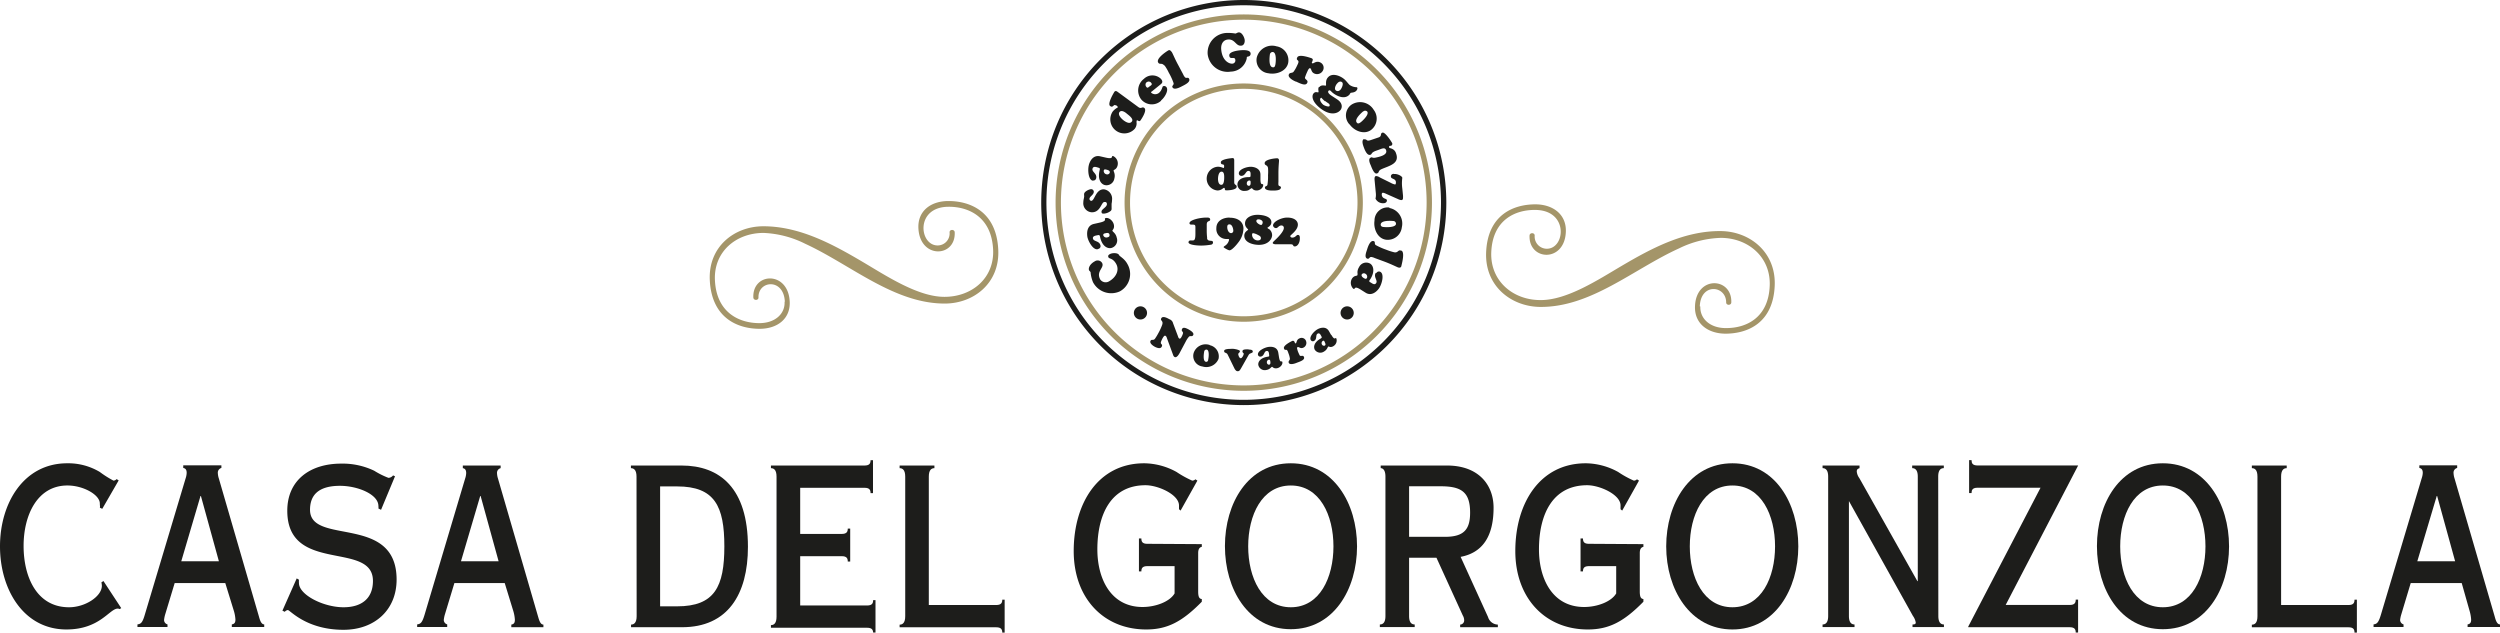 <svg id="Livello_1" data-name="Livello 1" xmlns="http://www.w3.org/2000/svg" viewBox="0 0 379.41 96"><defs><style>.cls-1{fill:#1d1d1b;}.cls-2,.cls-3{fill:#a49569;}.cls-2{fill-rule:evenodd;}</style></defs><path class="cls-1" d="M365.92,568.73l-.37-.17c.06-.13,0-.33,0-.64,0-1.31-2.49-2.73-4.92-2.73-4.58,0-6.65,4.52-6.65,9.17s1.95,9.21,6.74,9.31c2.52.07,5.14-1.62,5.14-3.27a3,3,0,0,0-.07-.51l.31-.2,2.7,4.11-.24.14c-.06,0-.15-.07-.28-.07-1.27,0-2.7,3.17-7.8,3.17-6.5,0-10.08-6.07-10.08-12.61s3.58-12.61,10.2-12.61a9.33,9.33,0,0,1,4.95,1.32,15.3,15.3,0,0,0,2.07,1.31.69.69,0,0,0,.48-.23l.31.2Z" transform="translate(-350.4 -491.51)"/><path class="cls-1" d="M376.91,580l-1.46,4.82a4.68,4.68,0,0,0-.15.77.69.69,0,0,0,.52.68v.4h-4.56v-.4c.52-.07.76-.24,1.12-1.48l6.2-20.71a2.85,2.85,0,0,0,.15-.8c0-.41-.12-.68-.52-.75v-.4H384v.4a.73.73,0,0,0-.54.78,3.05,3.05,0,0,0,.15.81l6.07,20.9c.15.54.34,1.25.82,1.25v.4h-4.92v-.4c.43-.07.55-.3.55-.74a5.78,5.78,0,0,0-.21-1.22L384.59,580Zm1-3.31h5.71l-2.73-9.91h-.06Z" transform="translate(-350.4 -491.51)"/><path class="cls-1" d="M395.43,579.29l.34.2a2.85,2.85,0,0,0,0,.5c0,1.79,3.7,3.68,6.77,3.68,2.64,0,4.46-1.25,4.46-4,0-6.13-13-1-13-10.65,0-4.59,3.4-7.15,8.19-7.15a11.09,11.09,0,0,1,5,1.08,12.5,12.5,0,0,0,2.16,1.08.91.91,0,0,0,.7-.37l.3.13-2.12,5.09-.4-.2a1.38,1.38,0,0,0,0-.37c0-1.79-3.16-3.07-5.83-3.07-3.43,0-4.55,1.55-4.55,3.64,0,5.47,13.14.58,13.14,10.59,0,4.55-3.27,7.62-8.07,7.62-5.65,0-8.11-3-8.44-3a.74.74,0,0,0-.46.27l-.36-.17Z" transform="translate(-350.4 -491.51)"/><path class="cls-1" d="M419.36,580l-1.46,4.82a4.68,4.68,0,0,0-.15.77.71.71,0,0,0,.52.68v.4h-4.56v-.4c.52-.07.76-.24,1.13-1.48L421,564.11a2.85,2.85,0,0,0,.15-.8c0-.41-.12-.68-.51-.75v-.4h5.74v.4a.73.73,0,0,0-.55.78,3.05,3.05,0,0,0,.15.81l6.07,20.9c.16.54.34,1.25.82,1.25v.4H428v-.4c.42-.07.54-.3.54-.74a5.78,5.78,0,0,0-.21-1.22L427,580Zm1-3.31h5.71l-2.73-9.91h-.06Z" transform="translate(-350.4 -491.51)"/><path class="cls-1" d="M447,563.84c0-1-.4-1.28-.85-1.28v-.4h7.68c5.83,0,10.08,3.44,10.08,12.34,0,7.25-3.1,12.2-10,12.2h-7.74v-.4c.45,0,.85-.27.85-1.28Zm3.58,19.69h2.58c5.71,0,7.17-3,7.17-9.1s-1.46-9.1-7.17-9.1h-2.58Z" transform="translate(-350.4 -491.51)"/><path class="cls-1" d="M468.25,563.84c0-1-.39-1.28-.85-1.28v-.4h14.21c.76,0,.91-.34.91-.81h.37v5h-.37c0-.47-.15-.81-.91-.81h-9.77v7h6.31c.76,0,.91-.34.91-.81h.37v5h-.37c0-.48-.15-.81-.91-.81h-6.31v7.48H482c.76,0,.91-.34.91-.81h.36v5h-.36c0-.47-.15-.81-.91-.81H467.4v-.4c.46,0,.85-.27.85-1.28Z" transform="translate(-350.4 -491.51)"/><path class="cls-1" d="M487.78,563.84c0-1-.4-1.28-.85-1.28v-.4h5.28v.4c-.45,0-.85.27-.85,1.28v19.49h10.23c.76,0,.92-.34.92-.81h.36v5h-.36c0-.47-.16-.81-.92-.81H486.93v-.4c.45,0,.85-.27.85-1.28Z" transform="translate(-350.4 -491.51)"/><path class="cls-1" d="M532.79,574.09v.41c-.34.07-.55.34-.55.94v5.84c0,.84.18,1.11.55,1.14v.41c-3,3.06-5.26,4.21-8.44,4.21-6.5,0-11-4.79-11-11.9,0-7.32,3.77-13.32,10.69-13.32a10.35,10.35,0,0,1,4.92,1.32,15.53,15.53,0,0,0,2.37,1.31.7.7,0,0,0,.49-.2l.3.2L529.57,569l-.24-.21v-.57c0-1.65-3.16-3.07-5.08-3.07-5.22,0-7.31,4.39-7.31,9.75,0,4.38,2,8.73,6.86,8.73,2,0,4.13-.81,4.86-2.06v-4.14h-4.13c-.76,0-.91.33-.91.8h-.37v-5h.37c0,.48.15.81.91.81Z" transform="translate(-350.4 -491.51)"/><path class="cls-1" d="M546.3,561.82c6.47,0,10.05,6.07,10.05,12.61S552.77,587,546.3,587s-10-6.07-10-12.61S539.83,561.82,546.3,561.82Zm0,21.85c4.4,0,6.47-4.52,6.47-9.24s-2.07-9.24-6.47-9.24-6.47,4.52-6.47,9.24S541.9,583.67,546.3,583.67Z" transform="translate(-350.4 -491.51)"/><path class="cls-1" d="M564.25,576.15V585c0,1,.39,1.28.85,1.28v.4h-5.29v-.4c.46,0,.85-.27.85-1.28V563.84c0-1-.39-1.28-.72-1.28v-.4H570c4.86,0,7.07,3,7.07,6.4,0,4.46-1.76,6.85-5,7.46l4.16,9.13a1.59,1.59,0,0,0,1.49,1.15v.4H572v-.4a.63.63,0,0,0,.61-.64,1.48,1.48,0,0,0-.21-.74l-4-8.77Zm0-3.17h5.46c2.92,0,3.8-1.18,3.8-3.67,0-3.11-1.31-4-4.46-4h-4.8Z" transform="translate(-350.4 -491.51)"/><path class="cls-1" d="M599.81,574.09v.41c-.34.07-.55.34-.55.94v5.84c0,.84.18,1.11.55,1.14v.41c-3,3.06-5.26,4.21-8.44,4.21-6.5,0-11-4.79-11-11.9,0-7.32,3.77-13.32,10.69-13.32a10.35,10.35,0,0,1,4.92,1.32,15,15,0,0,0,2.37,1.31.66.66,0,0,0,.48-.2l.31.2L596.59,569l-.25-.21v-.57c0-1.65-3.15-3.07-5.07-3.07-5.22,0-7.31,4.39-7.31,9.75,0,4.38,2,8.73,6.86,8.73,2,0,4.13-.81,4.86-2.06v-4.14h-4.13c-.76,0-.91.33-.91.8h-.37v-5h.37c0,.48.15.81.91.81Z" transform="translate(-350.4 -491.51)"/><path class="cls-1" d="M613.32,561.82c6.47,0,10,6.07,10,12.61s-3.58,12.61-10,12.61-10.05-6.07-10.05-12.61S606.85,561.82,613.32,561.82Zm0,21.85c4.4,0,6.47-4.52,6.47-9.24s-2.07-9.24-6.47-9.24-6.47,4.52-6.47,9.24S608.92,583.67,613.32,583.67Z" transform="translate(-350.4 -491.51)"/><path class="cls-1" d="M644.57,585c0,1,.39,1.28.85,1.28v.4h-4.77v-.4c.36,0,.49-.07.49-.3a2.38,2.38,0,0,0-.43-1L631,567.55H631V585c0,1,.4,1.28.85,1.28v.4H627v-.4c.45,0,.85-.27.85-1.28V563.84c0-1-.4-1.28-.85-1.28v-.4h5.61v.4c-.3.1-.42.21-.42.51a2,2,0,0,0,.39,1l8.81,15.64h.06V563.84c0-1-.4-1.28-.85-1.28v-.4h4.8v.4c-.46,0-.85.27-.85,1.28Z" transform="translate(-350.4 -491.51)"/><path class="cls-1" d="M660.08,565.53h-9.56c-.76,0-.91.34-.91.81h-.37v-5h.37c0,.47.15.81.91.81h15.27l-11,21.17h9.72c.76,0,.91-.34.91-.81h.36v5h-.36c0-.47-.15-.81-.91-.81h-15.4v-.1Z" transform="translate(-350.4 -491.51)"/><path class="cls-1" d="M678.64,561.82c6.47,0,10.05,6.07,10.05,12.61S685.11,587,678.64,587s-10-6.07-10-12.61S672.17,561.82,678.64,561.82Zm0,21.85c4.4,0,6.47-4.52,6.47-9.24s-2.07-9.24-6.47-9.24-6.47,4.52-6.47,9.24S674.24,583.67,678.64,583.67Z" transform="translate(-350.4 -491.51)"/><path class="cls-1" d="M693,563.84c0-1-.39-1.28-.85-1.28v-.4h5.29v.4c-.46,0-.85.27-.85,1.28v19.49h10.23c.76,0,.91-.34.91-.81h.36v5h-.36c0-.47-.15-.81-.91-.81H692.15v-.4c.46,0,.85-.27.85-1.28Z" transform="translate(-350.4 -491.51)"/><path class="cls-1" d="M716.26,580l-1.45,4.82a4.61,4.61,0,0,0-.16.77.71.71,0,0,0,.52.68v.4h-4.55v-.4c.51-.07.75-.24,1.12-1.48l6.19-20.71a2.83,2.83,0,0,0,.16-.8c0-.41-.13-.68-.52-.75v-.4h5.74v.4a.73.73,0,0,0-.55.78,3.05,3.05,0,0,0,.15.81l6.08,20.9c.15.54.33,1.25.82,1.25v.4h-4.92v-.4c.42-.07.54-.3.54-.74a5.78,5.78,0,0,0-.21-1.22L724,580Zm1-3.31H723l-2.73-9.91h-.06Z" transform="translate(-350.4 -491.51)"/><path class="cls-2" d="M608.37,538c.13-3.62,4-3.18,4-.59,0,.47.76.48.78,0,.14-3.83-5.34-4.14-5.51.58-.1,2.59,1.89,4.13,4.6,4.16,3.38,0,7.28-1.6,7.5-7.34.18-5.07-3.81-8.19-8.19-8.23-5.53-.05-10.51,2.62-15,5.26-3.56,2.09-8.34,5.25-12.38,5.21-4.2,0-7.61-2.94-7.45-7.23.19-4.94,3.62-6.48,6.69-6.45,5.08.05,4.55,5.84,1.78,5.89a1.85,1.85,0,0,1-1.88-2c0-.48-.76-.48-.78,0-.14,3.83,5.33,4.14,5.51-.58.1-2.59-1.9-4.14-4.6-4.16-3.38,0-7.28,1.6-7.5,7.33-.19,5.08,3.8,8.19,8.19,8.24,7.73.07,14.16-5.74,21.1-8.89a15.4,15.4,0,0,1,6.31-1.59c4.2,0,7.61,2.95,7.44,7.24-.18,4.93-3.62,6.48-6.68,6.45-2.38,0-3.92-1.44-3.85-3.27" transform="translate(-350.4 -491.51)"/><path class="cls-2" d="M469.51,537.29c-.17-3.62-4.08-3.22-4-.62,0,.47-.75.47-.78,0-.17-3.84,5.3-4.1,5.52.62.12,2.59-1.86,4.12-4.56,4.12-3.38,0-7.3-1.66-7.57-7.4-.23-5.07,3.73-8.15,8.12-8.16,5.53,0,10.53,2.72,15.07,5.4,3.58,2.11,8.39,5.32,12.43,5.31,4.2,0,7.58-2.87,7.38-7.16-.23-4.94-3.68-6.52-6.74-6.51-5.08,0-4.5,5.8-1.73,5.87a1.82,1.82,0,0,0,1.86-2c0-.47.76-.47.78,0,.18,3.84-5.29,4.1-5.51-.62-.12-2.6,1.86-4.12,4.56-4.12,3.38,0,7.3,1.66,7.56,7.4.24,5.07-3.72,8.15-8.11,8.16-7.73,0-14.22-5.86-21.18-9.07a15.48,15.48,0,0,0-6.33-1.65c-4.2,0-7.58,2.88-7.38,7.17.23,4.94,3.69,6.52,6.75,6.52,2.37,0,3.91-1.41,3.82-3.24" transform="translate(-350.4 -491.51)"/><path class="cls-1" d="M535.17,520.42a1.3,1.3,0,0,0,.67-.2c.16-.11.26-.2.32-.2.23,0,0,.38.33.38.08,0,1.59,0,1.59-.56,0-.36-.37-.2-.37-.68v-3.29c0-.23-.05-.37-.25-.37,0,0-1.78.13-1.78.64s.5.14.5.57c0,.08,0,.3-.11.3a2.15,2.15,0,0,0-.81-.2,1.81,1.81,0,0,0-.09,3.61m.62-2.86c.4,0,.4.58.4.85s0,1.15-.43,1.15-.51-.57-.51-.89.08-1.11.54-1.11" transform="translate(-350.4 -491.51)"/><path class="cls-1" d="M540.05,520.24c.16-.08.25-.17.33-.17s.19.35.73.35,1-.43,1-.82-.42.29-.42-.92V518c0-1-1.07-1.18-1.46-1.18-.65,0-1.82.38-1.82,1a.38.38,0,0,0,.39.38c.61,0,.65-.75,1.06-.75s.33.48.33.71-.1.23-.31.23c-1.21,0-1.68.61-1.68,1.09a1,1,0,0,0,1.14,1,1.22,1.22,0,0,0,.67-.18m0-1.4c.2,0,.19.17.19.33s0,.48-.28.48a.33.33,0,0,1-.3-.37.42.42,0,0,1,.39-.44" transform="translate(-350.4 -491.51)"/><path class="cls-1" d="M544.81,520c0-.29-.31-.17-.39-.42a2.33,2.33,0,0,1,0-.46v-1.33c0-1,.09-1.74.09-1.9s-.06-.36-.3-.36-1.88.15-1.88.74c0,.4.41.22.51.73a6.78,6.78,0,0,1,0,1.09,7.9,7.9,0,0,1-.09,1.48c-.08.25-.38.16-.38.4,0,.49,1,.46,1.27.46s1.14,0,1.14-.43" transform="translate(-350.4 -491.51)"/><path class="cls-1" d="M533.6,527.58a9.14,9.14,0,0,1-.06-1.18c0-.23,0-.46,0-.82,0-.65.52-.4.52-.74s-.36-.31-.57-.31c-1,0-2.57.37-2.57.85,0,.15.13.22.28.22h.25c.34,0,.37.13.37.43V527c0,.79-.12,1-.38,1s-.24,0-.36,0a.29.29,0,0,0-.31.27c0,.48,1.68.51,1.92.51a9.2,9.2,0,0,0,1.39-.12c.2,0,.41-.11.41-.35,0-.49-.77,0-.9-.62" transform="translate(-350.4 -491.51)"/><path class="cls-1" d="M537,524.53c-1,0-2,.5-2,1.6a1.51,1.51,0,0,0,1.46,1.65l.33,0a.12.12,0,0,1,.14.13,1.43,1.43,0,0,1-.68.94s-.15.1-.15.17.7.48.9.48c.36,0,1.1-.88,1.31-1.17a3.55,3.55,0,0,0,.8-2.11c0-1.17-1-1.67-2.07-1.67m.21,2.34c-.41,0-.6-.54-.6-.89s.13-.44.35-.44c.4,0,.57.66.57.94a.35.35,0,0,1-.32.39" transform="translate(-350.4 -491.51)"/><path class="cls-1" d="M542.92,526.25s-.17-.11-.17-.17.6-.27.6-.85c0-.92-1.41-1.12-2.1-1.12-1,0-1.9.47-1.9,1.32,0,.59.47.82.47.93s-.58.28-.58.92c0,1.07,1.38,1.39,2.22,1.39,1.47,0,2-.93,2-1.48a1.15,1.15,0,0,0-.5-.94M541.28,528a.87.87,0,0,1-.86-.83c0-.12,0-.27.18-.27a2.24,2.24,0,0,1,.68.25c.22.11.48.21.48.5s-.26.35-.48.35m.51-2.35c-.23,0-.72-.33-.72-.58s.2-.27.37-.27.59.13.59.45c0,.13-.07.4-.24.4" transform="translate(-350.4 -491.51)"/><path class="cls-1" d="M547.36,527.16c-.22,0-.35.41-.84.41-.14,0-.3-.08-.3-.24s1.15-.85,1.15-1.73c0-.54-.48-1.07-1.64-1.07-.84,0-2.13.6-2.13,1.2a.47.47,0,0,0,.44.4c.32,0,.4-.4.82-.4a.35.35,0,0,1,.38.39c0,.49-.83,1.35-1.18,1.68-.51.49-.5.49-.5.6s.27.18.4.18h2.27c.62,0,.29.33.67.33s.77-.47.77-1.23c0-.21,0-.52-.31-.52" transform="translate(-350.4 -491.51)"/><path class="cls-1" d="M520.23,530.21c-.19-.36-1-.33-1.34-.16s-.36.33-.25.54.68.09,1.17,1,0,2-1.1,2.62a1,1,0,0,1-1.33-.28c-.69-1.27.68-1.77.28-2.51a.78.78,0,0,0-1.11-.25c-.79.43-1,1.06-.87,1.36.07.12.14.13.23.29a5.09,5.09,0,0,0,.37,1.52,3.13,3.13,0,0,0,4.09,1.38,3,3,0,0,0,1.13-4.14c-.45-.84-1.14-1.12-1.27-1.36" transform="translate(-350.4 -491.51)"/><path class="cls-1" d="M517.07,529.29a.43.43,0,0,0,.34-.54c-.16-.7-1-.56-1.13-1s.46-.49.73-.55.29.05.35.3c.3,1.39,1.12,1.77,1.68,1.65a1.2,1.2,0,0,0,.84-1.57,1.5,1.5,0,0,0-.38-.73c-.13-.15-.26-.23-.28-.33s.36-.3.22-.92-.76-1.09-1.21-1,.44.4-1,.71l-.8.18c-1.18.26-1.08,1.54-1,2,.17.75.9,2,1.57,1.84m1.15-2.42c.24-.06.57-.11.63.2s-.14.38-.35.43a.49.49,0,0,1-.6-.34c0-.22.14-.25.32-.29" transform="translate(-350.4 -491.51)"/><path class="cls-1" d="M518.14,522.17c.17,0,.25.16.25.32,0,.46-.82.77-.82,1.12s.16.31.37.32a1.85,1.85,0,0,0,1-.39.4.4,0,0,0,.16-.35.78.78,0,0,0,0-.16s0-.1,0-.16,0-.23,0-.43a3.46,3.46,0,0,0,.07-.6,1.44,1.44,0,0,0-1.26-1.6c-1.25,0-1.38,1.76-1.9,1.75a.3.3,0,0,1-.27-.3c0-.35.65-.6.66-1.07a.4.4,0,0,0-.38-.4c-.33,0-1.08.36-1.09.73a.87.87,0,0,0,0,.22.54.54,0,0,1,0,.22,2.38,2.38,0,0,1-.06.33,2.63,2.63,0,0,0-.06.49,1.37,1.37,0,0,0,1.3,1.52c1.33,0,1.42-1.57,1.9-1.56" transform="translate(-350.4 -491.51)"/><path class="cls-1" d="M516.22,518.9a.44.44,0,0,0,.54-.34c.17-.7-.67-.95-.56-1.43s.64-.24.9-.17.24.17.18.41c-.33,1.39.23,2.09.8,2.23a1.21,1.21,0,0,0,1.44-1,1.59,1.59,0,0,0,0-.83c-.06-.19-.13-.32-.11-.41s.45-.12.6-.74a1.25,1.25,0,0,0-.66-1.42c-.42-.1.22.55-1.17.22l-.79-.18c-1.18-.29-1.65.9-1.75,1.35-.18.75-.07,2.19.6,2.35m2.1-1.68c.23.06.55.16.48.46a.4.4,0,0,1-.51.24.51.51,0,0,1-.4-.57c.06-.23.25-.17.43-.13" transform="translate(-350.4 -491.51)"/><path class="cls-1" d="M519.81,507.5c.08.06.29.22.22.32a2.4,2.4,0,0,0-.77.63,2.13,2.13,0,0,0,3.36,2.6,1.38,1.38,0,0,0,.28-.77,1.8,1.8,0,0,1,0-.45c.16-.22.34.28.59-.05.05-.07,1.07-1.52.57-1.89-.34-.25-.44.21-.9-.13l-3.12-2.29c-.21-.16-.38-.22-.53,0,0,0-1.11,1.78-.63,2.13s.49-.37.89-.08m.53,1c.28-.37.84,0,1.09.22s1.11.78.79,1.21-.89.09-1.2-.13-1-.86-.68-1.3" transform="translate(-350.4 -491.51)"/><path class="cls-1" d="M526.64,506.72c.56-.46,1.16-1.54.77-2a.45.45,0,0,0-.51-.12c-.13.11-.13.58-.6,1a.92.92,0,0,1-1.17,0c-.09-.11,0-.17.09-.22l1.37-1.11c.2-.17.34-.38,0-.79a1.86,1.86,0,0,0-2.59,0,2.22,2.22,0,0,0-.41,3.11,2.09,2.09,0,0,0,3,.23M524.43,504a.46.46,0,0,1,.69.1c.19.23,0,.35-.21.49s-.34.36-.52.13a.53.53,0,0,1,0-.72" transform="translate(-350.4 -491.51)"/><path class="cls-1" d="M527.13,501.43a6.8,6.8,0,0,1,.65,1.11,9,9,0,0,1,.73,1.59c.06.31-.3.38-.17.63.27.51,1.25-.06,1.58-.23s1.2-.59.94-1.07c-.16-.3-.41,0-.63-.23a1.77,1.77,0,0,1-.28-.46l-.74-1.39c-.55-1-.87-1.86-1-2s-.26-.35-.5-.22-1.88,1.2-1.55,1.82c.22.41.54,0,.93.47" transform="translate(-350.4 -491.51)"/><path class="cls-1" d="M537.19,502.38a2.54,2.54,0,0,0,2.42-2c0-.21,0-.26.26-.3a.41.41,0,0,0,.33-.42c0-.24-.16-.66-1.67-.51-.41.05-1.63.21-1.57.8.08.74.86,0,.92.67a.48.48,0,0,1-.44.55c-.51.05-1.54-.45-1.7-2.11-.09-.86.3-1.48,1-1.55,1.09-.11,1.2,1,2,.93.44,0,.6-.47.56-.86s-.42-1.21-.92-1.15c-.15,0-.34.15-.49.17a6.55,6.55,0,0,0-1.33-.09,3,3,0,0,0-2.88,3.22,3.05,3.05,0,0,0,3.5,2.65" transform="translate(-350.4 -491.51)"/><path class="cls-1" d="M542.9,502.63c1.17.24,2.73-.28,3-1.58a2.15,2.15,0,0,0-1.77-2.51,2.39,2.39,0,0,0-3,1.71,2,2,0,0,0,1.79,2.38m.2-2.83a.42.42,0,0,1,.49-.39c.54.11.42,1.52.35,1.88s-.17.49-.47.42c-.54-.14-.44-1.4-.37-1.91" transform="translate(-350.4 -491.51)"/><path class="cls-1" d="M547.1,503.89c.81.39,1.47.66,1.69.2s-.44-.51-.33-.85a6.83,6.83,0,0,1,.33-.83c.06-.14.26-.64.46-.54s.12.57.6.79a1,1,0,0,0,1.32-.44.89.89,0,0,0-.41-1.24c-.63-.3-1,.22-1.19.14s0-.22,0-.31c.09-.27.12-.34-.16-.48-.06,0-1.85-.69-2.13-.11s.43.26.09,1l-.21.44a4.39,4.39,0,0,1-.46.76c-.21.22-.54.06-.69.37-.24.5.76,1,1.09,1.12" transform="translate(-350.4 -491.51)"/><path class="cls-1" d="M550.58,504.7c-.23.28,0,.73-.1.81s-.43-.18-.73.18-.25,1.2.91,2.16c1.53,1.26,2.69.94,3.16.38.31-.37.33-1-.31-1.51-.26-.2-1.07-.69-1.26-.85s-.39-.39-.23-.58a.2.2,0,0,1,.31,0c.11.09.2.2.31.29.69.56,1.9,1.09,2.6.24,0-.06.09-.15.14-.21s.62,0,.9-.38c.1-.12.2-.36.05-.48a2,2,0,0,1-1.08-.33c-.22-.18-.55-.66-.87-.92-.63-.52-1.87-1-2.49-.19-.38.46-.19,1.1-.26,1.18s-.68-.2-1,.24m2.73-.58c.18-.22.48-.37.72-.16s0,.79-.18,1.05-.5.41-.78.18,0-.84.24-1.07m-1.86,2.68c.2.17.47.33.57.41s.19.26.08.39-.73-.07-.94-.24-.65-.69-.38-1c0,0,.1-.09.16,0s.36.38.51.5" transform="translate(-350.4 -491.51)"/><path class="cls-1" d="M555.21,510.37c.7,1,2.19,1.64,3.27.86a2.17,2.17,0,0,0,.4-3.05,2.41,2.41,0,0,0-3.38-.78,2,2,0,0,0-.29,3m2.06-1.95a.43.43,0,0,1,.63,0c.32.44-.72,1.41-1,1.62s-.46.25-.62,0c-.31-.48.62-1.33,1-1.66" transform="translate(-350.4 -491.51)"/><path class="cls-1" d="M557.43,512.6c-.46.17-.17.95-.06,1.25s.48,1.33,1,1.15c.29-.1.07-.31.8-.59l.59-.21c.34-.13.85-.37,1,.11.26.72-1,1-1.59,1.12s-.47-.15-.74,0c-.43.16-.14.88,0,1.16.53,1.43.84,1.28,1,1.22.32-.12.07-.38.66-.64,1.12-.5,2.77-.81,2.18-2.38a1.09,1.09,0,0,0-.61-.7c-.22-.09-.4-.1-.45-.22a.18.18,0,0,1,.14-.23l.14,0a.31.31,0,0,0,.2-.39c-.06-.15-1.08-1.76-1.49-1.61s0,.55-.62.74l-1.15.39c-.75.26-.55-.21-.92-.08" transform="translate(-350.4 -491.51)"/><path class="cls-1" d="M561.91,517.89c-.21,0-.45.16-.42.41,0,.42.71.26.76.84,0,.12,0,.36-.13.37a2.36,2.36,0,0,1-.65-.25l-1.66-.82a1.17,1.17,0,0,0-.55-.21c-.31,0-.26.48-.24.68l.19,2a2.44,2.44,0,0,1-.06.74,1.25,1.25,0,0,0,1.24.7c.26,0,.52-.17.49-.46s-.71-.15-.78-.82c0-.13,0-.29.18-.31a1.44,1.44,0,0,1,.43.14l1.87.83a1.36,1.36,0,0,0,.51.15.29.29,0,0,0,.22-.16,2.72,2.72,0,0,0,0-.69l-.09-.9a5.85,5.85,0,0,1,0-1.62c0-.25-.71-.65-1.27-.59" transform="translate(-350.4 -491.51)"/><path class="cls-1" d="M561.24,523A2,2,0,0,0,559,525c-.18,1.17.42,2.7,1.74,2.89a2.15,2.15,0,0,0,2.41-1.9,2.4,2.4,0,0,0-1.87-2.91m-.88,2.88c-.26,0-.51-.14-.45-.44.11-.55,1.37-.52,1.88-.47a.42.42,0,0,1,.43.46c-.08.54-1.5.5-1.86.45" transform="translate(-350.4 -491.51)"/><path class="cls-1" d="M563,529.54c-.43-.16-.4.36-1,.26a9.21,9.21,0,0,1-1.22-.39,10.18,10.18,0,0,1-1.6-.71c-.25-.2,0-.49-.29-.59-.54-.2-.9.88-1,1.22s-.5,1.24,0,1.43c.32.12.32-.27.62-.25a1.73,1.73,0,0,1,.52.16l1.47.54c1.09.41,1.89.82,2.06.88s.42.09.51-.17c0-.1.62-2.14,0-2.38" transform="translate(-350.4 -491.51)"/><path class="cls-1" d="M559.19,532.93c-.38.61.33,1.12.07,1.53s-.67,0-.9-.11-.17-.25,0-.46c.76-1.21.45-2.06,0-2.36a1.2,1.2,0,0,0-1.7.52,1.54,1.54,0,0,0-.25.79,1.27,1.27,0,0,1,0,.43c-.11.17-.46,0-.81.5a1.25,1.25,0,0,0,.17,1.55c.37.24,0-.59,1.18.17l.68.43c1,.65,1.86-.33,2.1-.72.41-.65.77-2.05.18-2.42a.45.45,0,0,0-.62.15m-1.46.79c-.12.19-.29.08-.44,0s-.47-.33-.31-.59a.41.41,0,0,1,.56-.06.5.5,0,0,1,.19.67" transform="translate(-350.4 -491.51)"/><path class="cls-3" d="M539.16,504.18a18.08,18.08,0,1,0,18.07,18.08,18.09,18.09,0,0,0-18.07-18.08m0,35.33a17.26,17.26,0,1,1,17.26-17.25,17.27,17.27,0,0,1-17.26,17.25" transform="translate(-350.4 -491.51)"/><path class="cls-3" d="M539.16,493.7a28.56,28.56,0,1,0,28.56,28.56,28.59,28.59,0,0,0-28.56-28.56m0,56.3a27.75,27.75,0,1,1,27.75-27.74A27.77,27.77,0,0,1,539.16,550" transform="translate(-350.4 -491.51)"/><path class="cls-1" d="M539.16,491.51a30.74,30.74,0,1,0,30.74,30.75,30.77,30.77,0,0,0-30.74-30.75m0,60.68a29.94,29.94,0,1,1,29.93-29.93,30,30,0,0,1-29.93,29.93" transform="translate(-350.4 -491.51)"/><path class="cls-1" d="M530.8,541.51c-.24-.12-.82-.45-1-.08s.18.38.14.66a2.21,2.21,0,0,1-.23.55c-.05.1-.18.33-.33.25s-.19-.32-.23-.41l-.72-1.91a.85.85,0,0,0-.55-.61c-.26-.14-1-.57-1.23-.16s.35.33.13,1a8.26,8.26,0,0,1-.59,1.28,7.82,7.82,0,0,1-.51.84c-.25.33-.52,0-.68.34s.37.72.63.86.88.42,1.08,0-.23-.3-.12-.72a4.25,4.25,0,0,1,.24-.54c.07-.12.27-.49.44-.39s.2.28.24.39l.93,2.53a.52.52,0,0,0,.22.3c.38.2.77-.6.9-.86l.79-1.48a3.4,3.4,0,0,1,.49-.74c.24-.21.48.07.65-.26s-.43-.69-.68-.83" transform="translate(-350.4 -491.51)"/><path class="cls-1" d="M534,543.87a1.91,1.91,0,0,0-2.46,1.26,1.62,1.62,0,0,0,1.35,2,2,2,0,0,0,2.44-1.16,1.73,1.73,0,0,0-1.33-2.07m-.24,2.19c0,.2-.15.39-.38.32-.43-.13-.3-1.13-.23-1.53a.34.34,0,0,1,.4-.31c.43.11.28,1.23.21,1.52" transform="translate(-350.4 -491.51)"/><path class="cls-1" d="M539.88,544.53c-.2,0-.91-.06-.92.26s.21.26.2.42-.24.68-.47.67-.38-.5-.37-.65.25-.2.26-.42-.86-.36-1.09-.37c-1.22,0-1.31.18-1.31.35,0,.35.35.16.53.52l1,2.05c.1.2.25.48.5.49s.33-.08.56-.48l1.13-2c.2-.35.62-.2.63-.51s-.48-.3-.66-.3" transform="translate(-350.4 -491.51)"/><path class="cls-1" d="M544.5,545.68l-.1-.63c-.16-1-1.18-.94-1.55-.88-.6.1-1.62.62-1.54,1.17a.36.36,0,0,0,.42.29c.57-.09.49-.79.88-.85s.37.39.4.6,0,.24-.25.27c-1.12.18-1.47.82-1.39,1.27a1,1,0,0,0,1.21.74,1.2,1.2,0,0,0,.6-.27c.13-.1.19-.2.27-.21s.23.3.73.22.9-.55.84-.92-.34.33-.52-.8m-1.5,1.18c-.18,0-.3-.13-.33-.3a.4.4,0,0,1,.3-.47c.18,0,.2.13.22.28s.06.45-.19.49" transform="translate(-350.4 -491.51)"/><path class="cls-1" d="M547.65,542.85c-.52.19-.44.7-.59.76s-.15-.11-.18-.18-.13-.26-.36-.18c0,0-1.43.66-1.26,1.14s.39-.09.6.51l.13.36a3,3,0,0,1,.17.7c0,.24-.27.34-.18.59.15.42,1,.12,1.26,0,.67-.24,1.2-.46,1.06-.85s-.53,0-.67-.29a7,7,0,0,1-.29-.66c0-.1-.21-.5,0-.56s.39.25.79.11a.79.79,0,0,0,.49-1,.71.71,0,0,0-.93-.47" transform="translate(-350.4 -491.51)"/><path class="cls-1" d="M552.41,542.33l-.32-.56c-.48-.84-1.43-.47-1.75-.28-.54.31-1.31,1.16-1,1.64a.35.35,0,0,0,.49.12c.5-.28.19-.91.53-1.1s.48.24.59.42,0,.24-.15.34c-1,.56-1.08,1.28-.86,1.68a1,1,0,0,0,1.4.27,1.23,1.23,0,0,0,.47-.47c.08-.13.11-.25.18-.29s.32.21.76-.05a1,1,0,0,0,.47-1.15c-.18-.31-.2.43-.77-.57m-1,1.63a.33.33,0,0,1-.42-.16.41.41,0,0,1,.12-.55c.16-.09.23,0,.3.18s.21.41,0,.53" transform="translate(-350.4 -491.51)"/><path class="cls-1" d="M523.48,538a1,1,0,1,0,1,1,1,1,0,0,0-1-1" transform="translate(-350.4 -491.51)"/><path class="cls-1" d="M554.85,538a1,1,0,1,0,1,1,1,1,0,0,0-1-1" transform="translate(-350.4 -491.51)"/></svg>